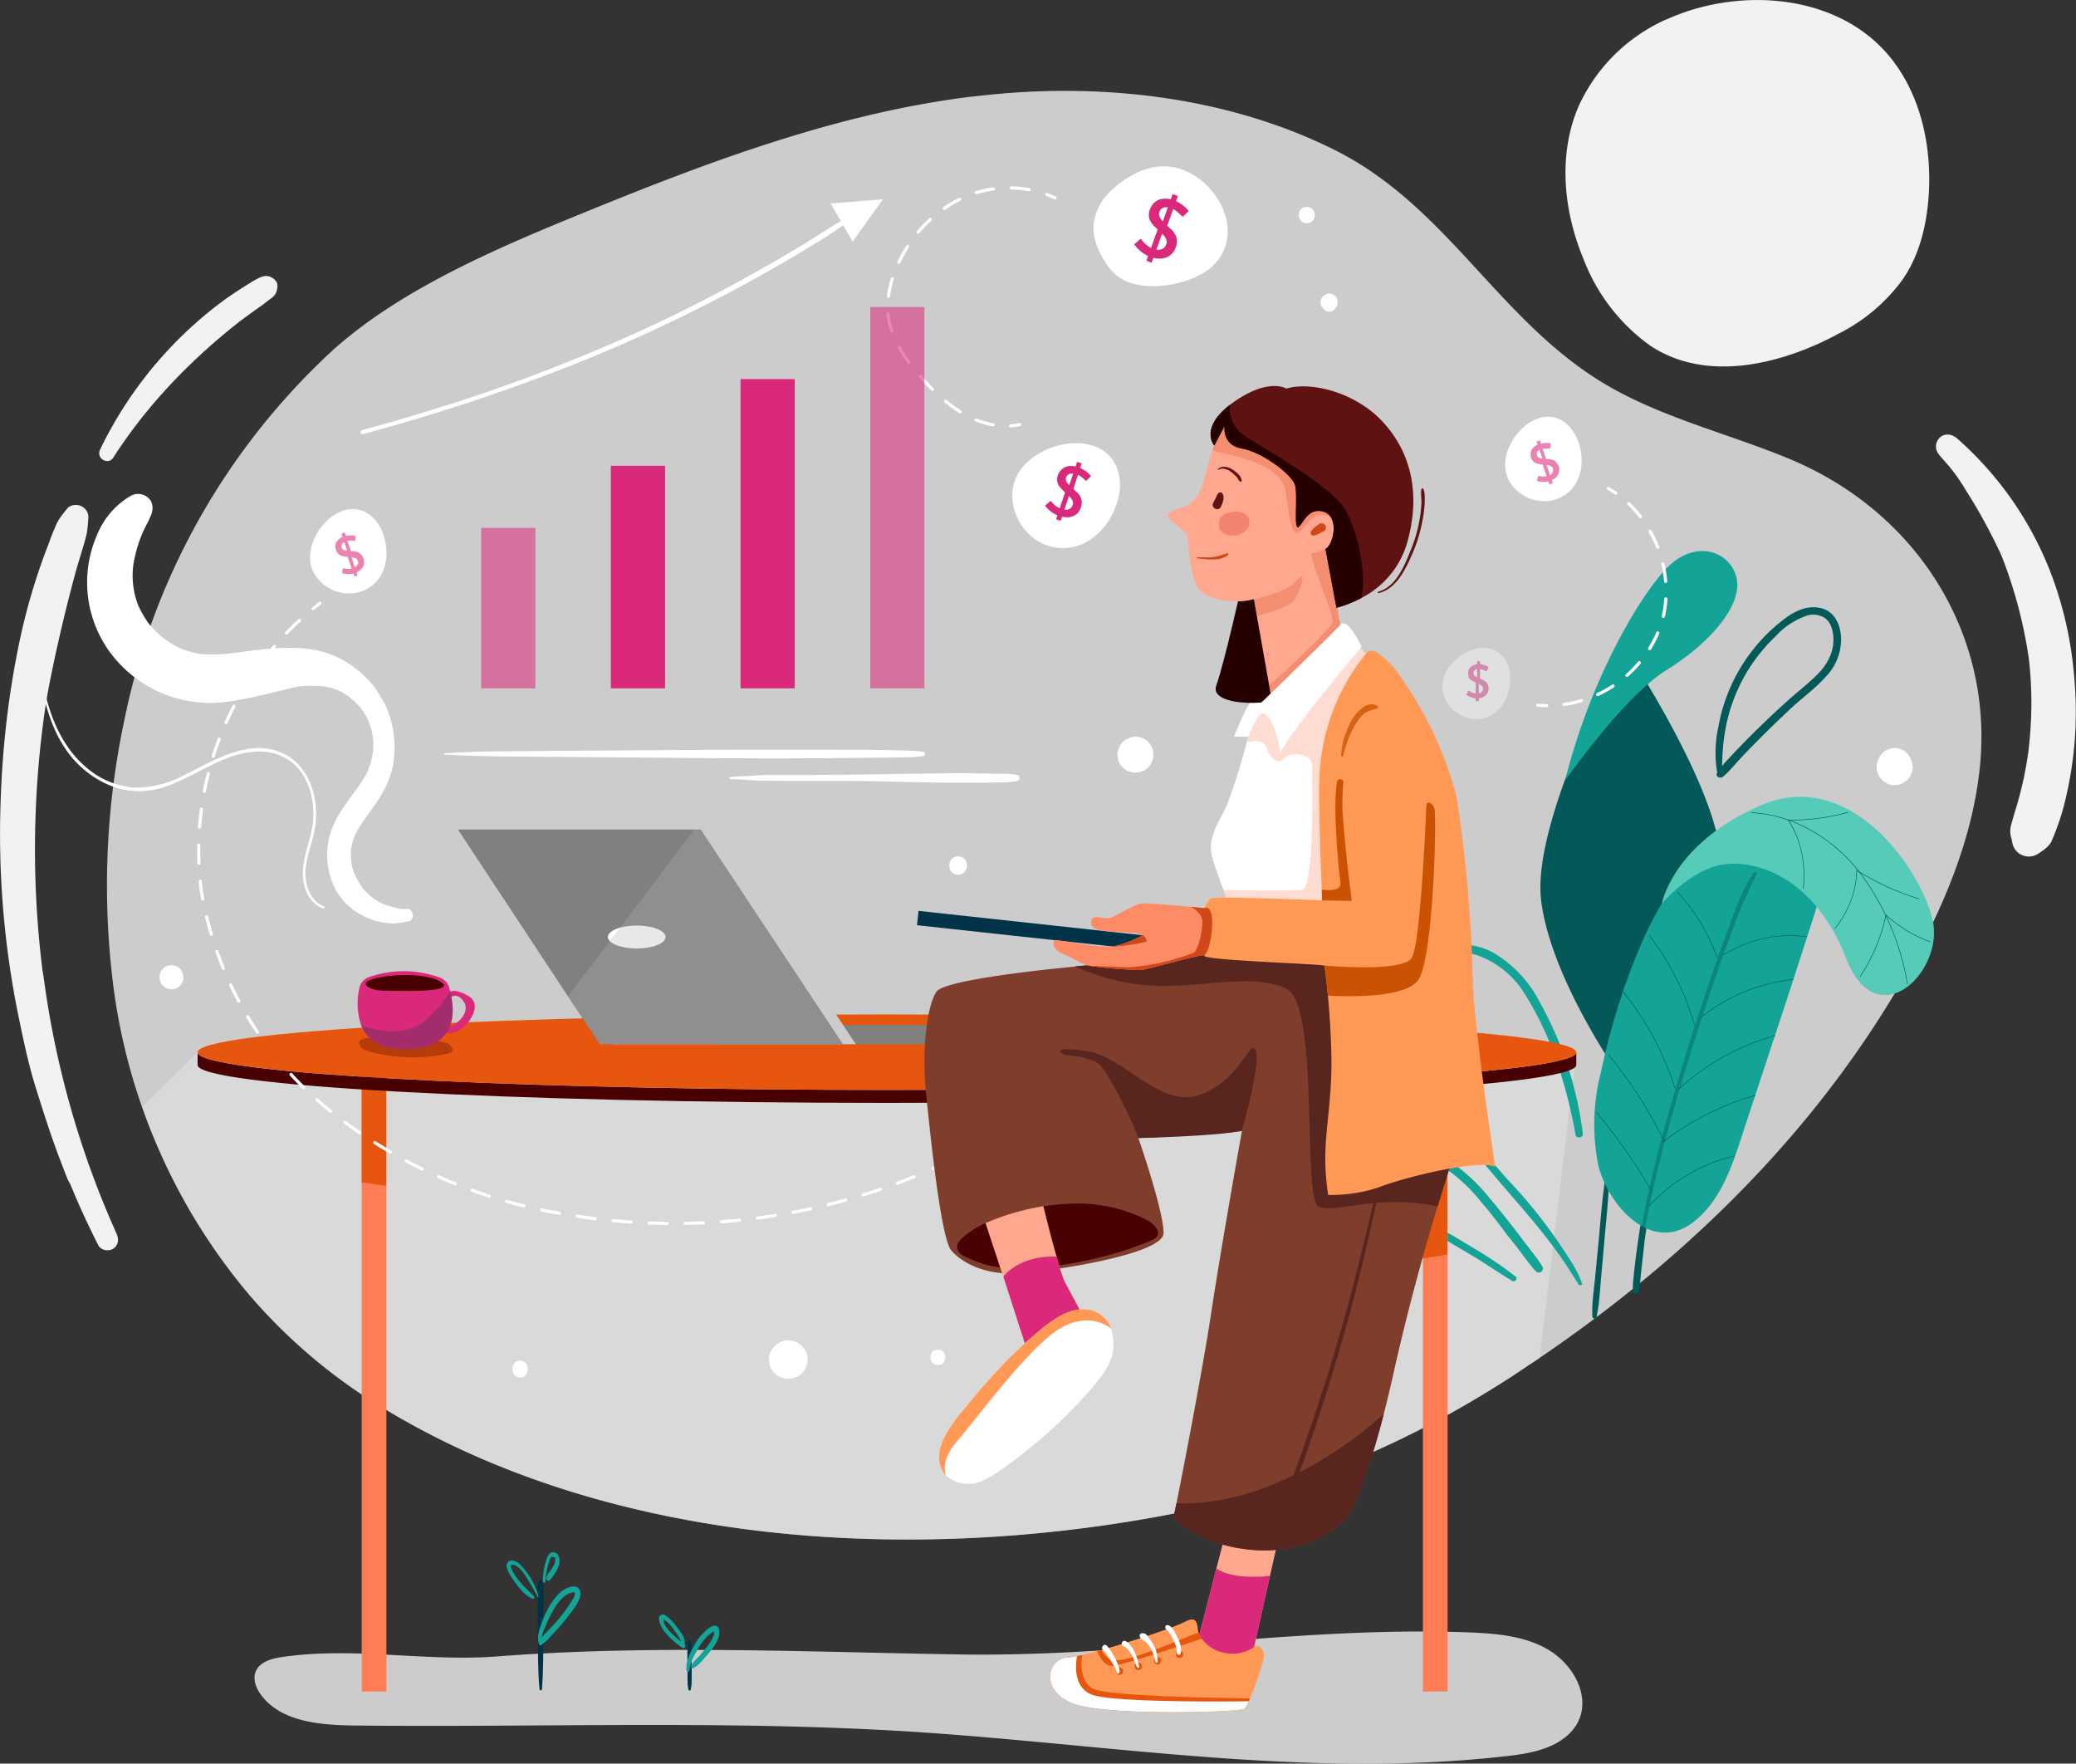 <svg xmlns="http://www.w3.org/2000/svg" id="Layer_1" data-name="Layer 1" viewBox="0 0 850 722">
  <rect x="0" y="0" width="850" height="722" fill="#333333" stroke="none"/>
  <defs>
    <style>.cls-1{fill:#f2f2f2}.cls-3{fill:#003347}.cls-4{fill:#035958}.cls-6{fill:#e6560f}.cls-7{fill:#fff}.cls-10{fill:#f95}.cls-11{fill:#ffa78f}.cls-12{fill:#ff7c54}.cls-15,.cls-16{fill:#d04719}.cls-17{fill:#da297a}.cls-18{fill:#ccc}.cls-20{fill:#ca5303}.cls-21{fill:#260000}.cls-22{fill:#13a497}.cls-23{fill:gray}.cls-24{fill:#490000}.cls-26{fill:#58261f}.cls-27{fill:#5e1212}.cls-28,.cls-32{stroke:#035958;stroke-width:.22px;fill:none;stroke-miterlimit:10}.cls-32{stroke:#fff;stroke-linecap:round;stroke-width:1.26px}.cls-16,.cls-35{opacity:.25}.cls-38{opacity:.58}.cls-39{opacity:.56}.cls-40{opacity:.5}</style>
  </defs>
  <path fill="#f2f2f2" d="M116 678.3c-4.6.6-9.9 2-11.4 6.3-1.1 3.1.3 6.6 2.3 9.3 8.2 11 24 12.3 37.9 12.5 81.2.9 162.5-2.7 243.7 3.6 76 5.8 151.5 17.6 227.8 9 7.2-.8 14.6-1.9 21-5.4 18.2-10.1 10.6-31.2-5.3-39.3-9.2-4.7-20-5.6-30.3-6-69.8-2.7-139.2 10.2-209.2 9-62.9-1-126-4-188.7.8-29.4 2.3-58.1-4-87.9.2Zm694.7-364.9c-2.9 29.7-14.9 58-29.7 84.3-35.8 63.5-88.8 116.2-150.6 158.2l-11.4 7.6c-37 24-78.2 42.8-122 52.7-109 24.6-240.1 20-338-38.5a225 225 0 0 1-57-47.7 244.5 244.5 0 0 1-56.3-132.4c-3.7-34-2-68.9 5.2-102.7a282 282 0 0 1 85-151.2c28.7-26 70.1-43.2 106.5-58 49.4-20.1 100.7-39.2 154.2-46l7.5-.8c48.2-5.1 99.3 1 142.4 22.5 45.5 22.8 66.2 68.1 108.3 94.4 23.2 14.5 51 21.1 76.5 31.5 53.3 21.5 84.7 71.9 79.4 126.1Z" opacity=".8" />
  <path fill="#e6e6e6" d="m645.4 430.8-15 125.1-11.4 7.6c-37 24-78.2 42.8-122 52.7-109 24.6-240.1 20-338-38.5a225 225 0 0 1-57-47.7c-19.2-22.7-34-49-43.7-76.9l22.6-22.3h564.5Z" class="cls-40" />
  <path d="M148.1 430.8h10.1v261.7h-10.1z" class="cls-12" />
  <path d="M674.5 486.3a362.4 362.4 0 0 0-5.5 35.1c-.2 2.3-.6 4.8-.4 7 0 1.4 2 1.8 2.4.4.5-2.2.6-4.5.8-6.7l.6-5.5 1-8.9c1-7 2.2-13.9 3.4-20.8.3-1.5-2-2.2-2.3-.6Zm-17-5.5c-1.5 9.5-2.2 19.3-3.1 28.9L653 524c-.5 5-1.3 10-1 15 0 .9 1.5 1.2 1.7.2 1-4.7 1.3-9.6 1.7-14.3l1.3-14.7c.8-9.7 2-19.5 2.2-29.2 0-.8-1.2-1-1.4-.2Zm7.9-37S635.1 402 631 368.6c-4-33.4 34.2-103.5 34.2-103.5s37.7 56.5 39.3 86.3c1.7 29.7-39.3 92.4-39.3 92.4Z" class="cls-4" />
  <path d="M640.9 319.2c-.3 1.1 23.2-33.5 41.3-44.8 18.1-11.2 31-26.4 28.9-37.4-2.2-11-16.6-17-28.9-4.2-12.2 13-31.5 47.1-41.3 86.4Zm13.6 158.3a85 85 0 0 1 1-38.6c3.3-15.7 7.9-31.1 13.8-46 4.6-11.5 10-22.9 17.9-32.5a57 57 0 0 1 30.5-20c8.3-2 18.2-1 23.7 5.6 3.5 4.1 4.6 9.8 4.3 15.1-.3 5.4-2 10.6-3.6 15.7l-10 30.9-16.5 50c-5 14.7-9 31.7-21.5 42-17.2 14.3-35.2-5.6-39.6-22.2Z" class="cls-22" />
  <path fill="#56cbb8" d="M680.4 370s12-14.6 26-16.2c13.9-1.7 37 6.3 49.5 38.6 12.6 32.4 40.3 5.3 35.4-15.8-5-21.2-34-62.7-70.4-46.9-36.3 15.8-40.5 40.4-40.5 40.4Z" />
  <path d="M673.6 502.5c3.5-18.9 8.5-37.5 13.9-55.9a1055.7 1055.7 0 0 1 23.9-71.4c2.3-5.9 5.2-11.5 7.8-17.3.3-.7-.7-1.3-1.2-.6-3 4.4-5.2 9.3-7.2 14.3A1028.7 1028.7 0 0 0 679 471c-2.6 10.3-5 20.6-6.8 31-.2 1 1.3 1.4 1.4.4Z" class="cls-4" opacity=".4" />
  <path d="M675.3 493.6a69.9 69.9 0 0 1 34.8-20.4m-29.1-5.8a112.7 112.7 0 0 1 37.8-19m-31.4-2.6a96 96 0 0 1 39.4-21.8m-30.2-7.6c10.8-8.6 24-14 37.6-15.4M706 390.8c9.9-6.3 22-8.9 33.6-7.3m-52.7-18.3c7.1 7.8 12.7 17 16.2 27m-27.8-9.2a110 110 0 0 1 18.5 36.6M664.6 406a122.1 122.1 0 0 1 21.2 39.5" class="cls-28" />
  <path d="M658.6 431.8c9 10.9 16.6 22.8 22.8 35.5m-27.9-12.1a219 219 0 0 1 23 33M717 332.7c17 .7 33 10.3 43.8 23.6a105 105 0 0 1 20.2 46.6" class="cls-28" />
  <path d="M761.6 399.8a72.5 72.5 0 0 0 10.6-25.2 54.7 54.7 0 0 0 18.2 11m-39.2-5.4c5.4-6.5 9-15.4 9-23.9 8 5 16.6 9 25.6 11.7m-47.5-4.1c1.2-9.3-.8-20.5-6.2-28.2 8.1.2 17-1 24.7-3.2" class="cls-28" />
  <path d="M647.7 525.3c-1.4-4-3.6-7.7-6-11.3a207 207 0 0 0-24.3-31 201.5 201.5 0 0 1-29.1-41.5 92.2 92.2 0 0 1-8-24c-1.5-7.8-1.6-17 4.8-22.7a21 21 0 0 1 20.7-3.4 38 38 0 0 1 18.8 16 127 127 0 0 1 12.8 27.3 193 193 0 0 1 7.7 29.9c.3 1.6 3.1 1.3 3-.4a148.4 148.4 0 0 0-17.7-54 50 50 0 0 0-17.5-19.3 27 27 0 0 0-23.1-2.8 21.2 21.2 0 0 0-9.3 6.7 21.9 21.9 0 0 0-4.3 11.4 61.2 61.2 0 0 0 4.5 25.9c6 16.7 16.4 31.4 27.6 45 11.7 14.2 24.5 27.4 34.4 43l3.7 5.8c.4.6 1.6.2 1.3-.6Zm-27.2-2.7c-8.2-6.6-17.6-11.9-26.6-17.3a48 48 0 0 1-20.7-19.5c-1.9-4.1-2.7-9-1.6-13.4.3-1 .5-1.8 1.7-1.8s2.5.3 3.7.6c2.2.5 4.4 1.2 6.5 2.2a68 68 0 0 1 22.8 18.5c3.9 4.5 7.5 9.2 11 14 2 2.3 3.8 4.7 5.6 7.1 2 2.6 3.8 5.2 6 7.5 1.3 1.4 3.6-.4 2.6-2-1.5-2.6-3.5-5-5.3-7.4l-5.5-7.2c-3.5-4.5-7-9-10.7-13.3a75 75 0 0 0-24.7-20.2c-2.3-1-4.6-1.8-7-2.3-2.1-.6-5.1-1.4-7.2-.4-2.2 1-2.7 3.6-3 5.7-.4 2.4-.3 4.8.2 7.2 1.8 10.3 9.6 17.9 17.9 23.4 5.2 3.5 10.7 6.5 16 9.7 5.8 3.4 11.3 7.3 17 10.7 1 .6 2.4-1 1.4-1.8Z" class="cls-22" />
  <path d="M589.3 462.5a41.3 41.3 0 0 0-20.4-17.7c-1.7-.7-3.8-1-5.4.1-1.3 1-1.7 2.8-1.4 4.4.5 2 2.2 3.5 3.9 4.5 2.3 1.4 4.8 2.6 7.2 3.8a134 134 0 0 0 8.5 4.2c2.8 1.3 5.8 3 8.8 3.6 1 .3 1.7-1 .7-1.7-2.5-1.6-5.6-2.5-8.4-3.8l-7.8-3.7-7.6-3.8c-1.6-1-5-3.6-2.9-5.8 1.7-1.7 5.5.7 7.1 1.5a48 48 0 0 1 16.7 14.9c.4.6 1.3 0 1-.5Z" class="cls-4" />
  <path d="M148.1 430.8h10v54.7l-10-1.5v-53.2Z" class="cls-6" />
  <path d="M645.4 430.8v5.2c0 8.5-126.3 15.5-282.2 15.5s-282.3-7-282.3-15.5v-5.2c0 .9 1.4 1.7 4 2.6 22.6 7.3 138.6 12.8 278.3 12.8s255.6-5.5 278.2-12.8c2.7-.9 4-1.7 4-2.6Z" class="cls-24" />
  <path d="m629.6 288.7 3.7.2" class="cls-32" />
  <path fill="none" stroke="#fff" stroke-dasharray="0 0 7.2 7.2" stroke-linecap="round" stroke-miterlimit="10" stroke-width="1.3" d="M640.4 288.4A49.5 49.5 0 0 0 680 256c6-18.3-.8-39.8-15.6-52" />
  <path d="m661.6 201.9-3.1-2m-241-26.1a22 22 0 0 1-3.7.5" class="cls-32" />
  <path fill="none" stroke="#fff" stroke-dasharray="0 0 7.3 7.3" stroke-linecap="round" stroke-miterlimit="10" stroke-width="1.3" d="M406.6 173.9c-4.5-.8-8.8-2.5-12.7-4.8a73.1 73.1 0 0 1-18.1-16.4 50 50 0 0 1-11.5-19.9c-2.4-10 .8-20.8 6-29.7a54.4 54.4 0 0 1 25.1-22.7c9.3-3.9 20-4.5 29.7-1.9" />
  <path d="M428.6 79.6 432 81M131 246.9l-2.8 2.3" class="cls-32" />
  <path fill="none" stroke="#fff" stroke-dasharray="0 0 7.4 7.4" stroke-linecap="round" stroke-miterlimit="10" stroke-width="1.3" d="M122.6 254a128.4 128.4 0 0 0-40.3 109.8 145.6 145.6 0 0 0 51.9 90.2 206 206 0 0 0 96.1 42.9 262 262 0 0 0 148.4-17" />
  <path d="m382.1 478.4 3.4-1.5" class="cls-32" />
  <path d="M645.4 430.8c0 .9-1.3 1.7-4 2.6-22.6 7.3-138.6 12.8-278.2 12.8s-255.7-5.5-278.3-12.8c-2.6-.9-4-1.7-4-2.6 0-8.6 126.4-15.5 282.3-15.5s282.2 7 282.2 15.5Z" class="cls-6" />
  <path d="M293 419.6h126v7.9H293z" class="cls-23" />
  <path d="M350.4 427.5H251l-58.2-87.9h99.5l58.1 87.9z" class="cls-18" />
  <path d="M345.1 427.5h-99.5l-13.1-19.7-45-68.2h99.4l58.2 87.9z" class="cls-23" />
  <ellipse cx="260.7" cy="383.6" class="cls-7" rx="11.8" ry="4.7" />
  <path fill="#b3b3b3" d="M345 427.5h-99.4l-13-19.7 51.7-68.2h2.7l58 88Z" opacity=".3" />
  <path d="M681.7 8.2a71.1 71.1 0 0 0-35.4 35.4c-8.4 19.6-6.2 42.6 2 62.3a77.6 77.6 0 0 0 27.5 35.7c23.2 15.3 54.1 7.4 77-5a73 73 0 0 0 26.1-22c7-10 10-22.5 10.8-34.8 1.2-19-2.8-38.9-14.1-54.2-20.7-28-61.9-31.3-92-18.2l-1.9.8Z" class="cls-1" />
  <path d="M151.7 425c-1.6 0-3.7 0-4.5 1.2a2 2 0 0 0-.1 1.3c.5 1.8 2.6 2.6 4.2 3a68 68 0 0 0 33.2.6c1.6-1 .4-3-.9-3.8-.8-.4-1.6-.6-2.5-.8-9.2-1.8-19-1.3-28.3-1.4h-1Z" class="cls-24" opacity=".3" />
  <path d="M166.7 429.5c-11.4.3-16.6-4.2-18.8-9.7a28 28 0 0 1-.8-15.1 6 6 0 0 1 4-4.7 43.3 43.3 0 0 1 29 .2c1.8.7 3.2 2.1 3.8 4l.4 1.6c2 7.8 3.4 23.2-17.6 23.7Z" class="cls-17" />
  <path d="M156.3 405.5a12 12 0 0 1-4.7-1c-2-1-3.4-2.4 1.4-3.8 8.2-2.3 24-2.3 28.4 2 3.6 3.7-18.5 3-25 2.8Z" class="cls-24" />
  <path d="M183.8 408.6c.4 0 3.3-3 6.2 1.7 3 4.8-4.5 11.3-10.2 11s2.6 3.1 7.3 1c4.6-2.1 11-11 4.6-14.6-6.4-3.7-8.5-1.5-8.7 0-.3 1.5.8 1 .8 1Z" class="cls-17" />
  <g class="cls-35">
    <path d="M166.7 429.5c-11.4.3-16.6-4.2-18.8-9.7 6.7 2.3 18.3 4.7 26.1-2 5.7-5 8.7-9 10.3-12 2 7.8 3.4 23.2-17.6 23.7Z" class="cls-3" />
  </g>
  <g class="cls-39">
    <path d="M197 216.1h22.2v65.7H197z" class="cls-17" />
  </g>
  <path d="M250.1 190.7h22.2v91.1h-22.2zm53.1-35.5h22.2v126.6h-22.2z" class="cls-17" />
  <g class="cls-39">
    <path d="M356.3 125.7h22.2v156.1h-22.2z" class="cls-17" />
  </g>
  <path d="m349.1 98.9-9-15.6 21.4-1.7-12.4 17.3z" class="cls-7" />
  <path d="M148.6 177.7a795.1 795.1 0 0 0 81.5-26.6 647.6 647.6 0 0 0 97.4-47.6c6.7-4.1 13.8-8.2 20-13 .8-.6-.2-1.7-1-1.3-6.2 3.5-12.1 7.6-18.3 11.3a680.3 680.3 0 0 1-55.6 30.1 696.3 696.3 0 0 1-78.6 31.7 830 830 0 0 1-45.8 13.8c-1 .3-.6 1.9.4 1.6ZM182 308.9c12.8.8 25.6.8 38.5.9l38.1.3c25.6.2 51.1.5 76.7.3a2252114.7 2252114.7 0 0 1 32.1-.3c3.6-.1 7.2 0 10.8-.6.8-.1.8-1.6 0-1.7-3-.5-6.2-.5-9.3-.6l-9.6-.2-19.2-.1h-38.2l-76.6.5c-14.4.2-28.9 0-43.3 1-.3 0-.3.4 0 .5ZM299 319c3.9 0 7.7.4 11.5.6l11.7.1H345c15.3 0 30.6.7 46 .7h12.6c4.2-.2 8.7.2 13-.7 1.1-.3 1.1-2.2 0-2.4-3.7-.8-7.6-.5-11.2-.6l-11.7-.2-22.9.3c-15.3.3-30.6.4-45.9.5h-12.6l-13.2.8c-.6 0-.6.8 0 .8Zm-132.5 53.1c-1.1.1-2.2.1-3.3-.2l-4-1a21.2 21.2 0 0 1-7.2-3.8l-.1-.1a32.4 32.4 0 0 1-3.3-3.2l-.2-.3v-.1a38.4 38.4 0 0 1-3.2-5.5l-.3-.8c-.4-1.2-.8-2.4-1-3.7l-.1-.6v-.5a26 26 0 0 1-.1-4v-1l.1-.1c.3-1.5.6-2.9 1.1-4.2l.3-.8a45.8 45.8 0 0 1 3-5.3l5-7c3.3-4.6 6.2-9.8 7.5-15.5a41.6 41.6 0 0 0-3.5-27l-2-3.1-.9-1.6-.9-1.3-.8-1A43 43 0 0 0 140 270c-12.8-7-28-4.8-41.8-3-5.4.8-10.9 1.2-16.3.7a41 41 0 0 1-7.6-2.1c-2.6-1.2-5-2.6-7.3-4.3a44 44 0 0 1-6-5.9 44.8 44.8 0 0 1-4.3-7.3 33.3 33.3 0 0 1-2-17.5 56 56 0 0 1 3.9-13l.5-1a55.6 55.6 0 0 1 1.7-3.3l.3-.8.7-1.5c1-2.3 1-5.3-1-7.1a6.2 6.2 0 0 0-7.1-1 32.5 32.5 0 0 0-14 16.2 48.4 48.4 0 0 0 6.7 49.7 51 51 0 0 0 44.8 18.7c10.4-1.2 20.3-4 30.5-6.4a45 45 0 0 1 10.6-.1h.4l2 .4a30.7 30.7 0 0 1 3.7 1.2l.4.1.1.1 1 .5a35 35 0 0 1 2.7 1.8c.2 0 .3.2.5.3l1.5 1.3 2.2 2.1.8.8 1 1.5a24.6 24.6 0 0 1 4.2 12.5 25 25 0 0 1-1.6 10.3l-.3.9-.2.5-.2.5-.5 1a49.5 49.5 0 0 1-4 6.2c-2.7 3.9-5.7 7.6-8 11.8a30.7 30.7 0 0 0-.1 30.3 27.6 27.6 0 0 0 21 12.8c2.7.4 5.5-.2 8.2-.7 3-.4 2.3-5.4-.7-5.2Z" class="cls-7" />
  <path d="m39.4 220 .3-.8.5-1.2-.8 2Zm-23.5 52.5c1.6 13.8 5.1 28.2 14.6 38.8 4.3 4.7 9.7 8.5 15.7 10.7 6.3 2.3 13 2.5 19.4.7 14.2-4 26.3-15.5 41.6-15 6.7.2 12.7 3.4 16.5 9 3.3 5 4.7 11 4.6 17 0 8-4.1 15.5-4.3 23.6-.1 5.9 2.4 12.5 8.3 14.6.6.2.8-.7.2-.9-6-2.4-8-9.8-7.3-15.8.8-7 4-13.4 4.2-20.5.5-10.7-4.1-22.6-14.7-26.8-13.7-5.4-27.6 3.8-39.5 9.5a41 41 0 0 1-20.6 5 33.8 33.8 0 0 1-18.4-7.5c-12.8-10.3-17.7-26.7-19.7-42.4 0-.4-.7-.4-.6 0Z" class="cls-7" />
  <path d="M705 315.4c.2-5.1.3-10.2 1.2-15.3a69.4 69.4 0 0 1 20.7-39.5 31 31 0 0 1 13.3-8.7 9 9 0 0 1 6.8 1c2.4 1.6 3.3 4.5 3.6 7.2.6 5.8-1.8 11-5.7 15.2-4 4.2-8.7 7.7-13 11.6a375.6 375.6 0 0 0-22 21.4c-2.3 2.5-4.9 5-6.8 8-1 1.4 1 2.7 2.3 1.7 2.6-2.1 4.7-4.8 7-7.3a484.3 484.3 0 0 1 21.2-21c4.6-4.2 9.8-8 14-12.7a22 22 0 0 0 6.2-16.1c-.3-5.7-3-11.1-9-12.1-5.9-1-11 2-15.4 5.5a71 71 0 0 0-25.8 43.1 49 49 0 0 0-.6 18.3c.2 1.2 2 .8 2-.3Z" class="cls-4" />
  <g class="cls-40">
    <path d="M473.3 77c-7 .7-14 4.8-19 9.5a22 22 0 0 0-7.6 15 24 24 0 0 0 3.2 11.8c2 3.8 4.6 7.5 8.3 9.7 10 5.9 29.6 2.4 37.7-5.7 15.4-15.6-3-42.4-22.6-40.3Z" class="cls-18" />
  </g>
  <path d="M474.3 68.2c-7 .7-14 4.8-19 9.5a22 22 0 0 0-7.6 15c-.1 4.1 1.3 8.2 3.2 11.8 2 3.8 4.6 7.5 8.4 9.7 9.8 5.9 29.6 2.4 37.6-5.7 15.5-15.6-3-42.4-22.6-40.3Z" class="cls-7" />
  <path d="m484.2 88.7-2.2-2a9.2 9.2 0 0 0-2.6-1.5 4.6 4.6 0 0 0-3-.2c-.8.3-1.4.9-1.7 1.8-.2.6-.2 1.3.1 2 .3.6.7 1.2 1.3 1.8a38.4 38.4 0 0 0 3.7 3.5 9 9 0 0 1 1.4 2c.4.6.6 1.4.7 2.3a7.7 7.7 0 0 1-2.6 6 7 7 0 0 1-3.5 1.4c-1.4.2-3 0-4.5-.5a13.7 13.7 0 0 1-5.1-3.2 13 13 0 0 1-1.8-2.1l2.7-2.3a11.6 11.6 0 0 0 5 4.2l2 .4a4 4 0 0 0 2-.5c.7-.4 1.1-1 1.4-1.8.3-.6.3-1.3 0-1.9a5 5 0 0 0-1-1.7l-1.7-1.7L473 93c-.7-.6-1.2-1.3-1.7-2s-.8-1.5-.9-2.4a6 6 0 0 1 .4-2.8 6.7 6.7 0 0 1 2-3c1-.8 2-1.3 3.3-1.4a9 9 0 0 1 4 .4 14 14 0 0 1 6.6 4.6l-2.5 2.4Zm-14.8 18 5-13.9 1.3-1 4.4-12.3 2.2.7-4.7 13.1-1.4 1.3-4.7 13-2.1-.9Z" class="cls-17" />
  <g class="cls-40">
    <path d="M418 199.9a18 18 0 0 0-4 8.2c-1.8 9.5 3.9 20 12.9 23.6 12 4.8 23.2-2.5 28.2-13.2 2-4.6 3.3-9.7 2.4-14.6-3.3-18.7-29-16.4-39.5-4Z" class="cls-18" />
  </g>
  <path d="M418.8 191c-2 2.5-3.4 5.2-4 8.3-1.8 9.5 3.9 20 12.9 23.6 12 4.8 23.2-2.5 28.2-13.3 2-4.5 3.3-9.6 2.4-14.5-3.3-18.7-29-16.4-39.5-4Z" class="cls-7" />
  <path d="M444.7 197c-.6-.7-1.3-1.3-2-1.8s-1.4-.9-2.2-1.1a4 4 0 0 0-2.5-.1c-.7.2-1.2.7-1.5 1.5-.2.5-.1 1 .1 1.6.3.6.7 1 1.2 1.6l1.7 1.5 1.5 1.4c.5.5 1 1 1.3 1.6s.5 1.3.6 2a6.6 6.6 0 0 1-2 5.2c-.9.7-1.9 1.1-3 1.3s-2.5 0-4-.4a12.1 12.1 0 0 1-6-4.3l2.3-2a10.2 10.2 0 0 0 4.4 3.4c.5.2 1.1.3 1.8.3.6 0 1.2-.2 1.7-.5s.9-.8 1.1-1.5c.2-.6.2-1.1 0-1.6a5 5 0 0 0-1-1.5l-1.4-1.3a47 47 0 0 1-3-3.1 5 5 0 0 1-.9-2 5 5 0 0 1 .2-2.5 5.6 5.6 0 0 1 4.5-3.9c1-.1 2.2 0 3.4.3a12 12 0 0 1 5.7 3.8l-2 2Zm-12.3 15.6 4-12 1-.8 3.6-10.7 1.9.6-3.7 11.3-1.2 1-3.7 11.2-1.9-.6Z" class="cls-17" />
  <g opacity=".4">
    <g class="cls-40">
      <path d="M592.8 282c-.8 2-1.1 4-.9 6 .8 6.2 6.5 11.5 12.8 12 8.4.5 13.9-6.3 14.8-14 .3-3.2 0-6.6-1.5-9.5-5.8-10.9-21.3-4.2-25.2 5.5Z" class="cls-18" />
    </g>
    <path d="M591.5 276.4c-.8 2-1.1 4-.9 6 .8 6.2 6.5 11.5 12.8 12 8.4.5 13.9-6.3 14.8-14 .3-3.2 0-6.6-1.5-9.5-5.8-10.9-21.3-4.3-25.2 5.5Z" class="cls-7" />
    <path d="m608.6 274.8-1.5-.6a5 5 0 0 0-1.6-.3c-.7 0-1.2.1-1.6.4-.4.3-.6.8-.6 1.3 0 .4.1.7.4 1l1 .7 1.4.6 1.2.5 1.1.8c.4.3.6.7.8 1.1a4.3 4.3 0 0 1-.2 3.6 4 4 0 0 1-1.6 1.4c-.7.4-1.5.6-2.5.6-.6 0-1.1 0-1.7-.2a9 9 0 0 1-2.9-1.3l1-1.7 1 .6 1.3.5 1.1.2 1.2-.2 1-.7c.2-.3.3-.7.3-1.1 0-.4 0-.8-.3-1l-.9-.8-1.2-.5a31.2 31.2 0 0 1-2.5-1.3l-1-1-.2-1.6c0-.8.1-1.5.5-2 .3-.6.8-1 1.4-1.3a5 5 0 0 1 2.2-.6 7.8 7.8 0 0 1 4.3 1.2l-.8 1.7Zm-4.4 12.2v-8.2l.6-.7v-7.4h1.2v7.8l-.5.9v7.6h-1.3Z" class="cls-17" />
  </g>
  <path d="M621 197c-.2 2.4.2 4.7 1.3 6.8a16.5 16.5 0 0 0 18.4 8.5c9.4-2.5 13-12 11-20.8-.7-3.7-2.3-7.3-5-9.9-10.6-9.8-25.1 3.3-25.8 15.5Z" class="cls-18" />
  <path d="M616.3 189.5c-.1 2.4.3 4.7 1.3 6.8a16.5 16.5 0 0 0 18.5 8.4c9.4-2.5 12.9-12 11-20.7a20 20 0 0 0-5.1-10c-10.5-9.7-25 3.3-25.7 15.5Z" class="cls-7" />
  <g class="cls-38">
    <path d="M634.7 183.7a12 12 0 0 0-2-.1c-.6 0-1.2 0-1.7.2-.7.3-1.2.6-1.5 1.1-.3.5-.4 1-.2 1.5.1.4.4.7.8 1l1.4.4 1.6.1 1.5.1 1.5.4c.4.2.9.5 1.2 1 .4.4.7 1 1 1.6.2.8.2 1.5 0 2.3-.1.7-.5 1.4-1.1 2a6 6 0 0 1-2.4 1.5 8.9 8.9 0 0 1-5.5.1l.5-2.1a7.2 7.2 0 0 0 4 0c.5 0 .9-.3 1.2-.6.4-.3.7-.6.8-1s.2-.9 0-1.4c-.1-.4-.4-.7-.7-.9l-1.2-.5-1.5-.1a31.6 31.6 0 0 1-3.1-.5c-.6-.2-1-.4-1.4-.8-.4-.4-.7-.9-1-1.5-.2-.8-.3-1.6-.1-2.3a4 4 0 0 1 1-2c.6-.5 1.3-1 2.2-1.3a8.7 8.7 0 0 1 5-.3l-.3 2.1Zm-.3 14.6-3-8.8.4-1-2.7-7.7 1.4-.5 2.7 8.2-.2 1.2 2.8 8.1-1.4.5Z" class="cls-17" />
  </g>
  <path d="M131.6 234.8c-.1 2.4.3 4.7 1.3 6.8a16.5 16.5 0 0 0 18.5 8.4c9.4-2.5 12.9-12 11-20.7a20 20 0 0 0-5.1-10c-10.5-9.7-25 3.3-25.7 15.5Z" class="cls-18" />
  <path d="M127 227.3c-.2 2.3.2 4.7 1.3 6.8a16.5 16.5 0 0 0 18.4 8.4c9.5-2.5 13-12 11-20.8-.7-3.6-2.3-7.3-5-9.8-10.6-9.9-25.1 3.2-25.7 15.4Z" class="cls-7" />
  <g class="cls-38">
    <path d="M145.3 221.5a12 12 0 0 0-1.9-.2c-.6 0-1.2.1-1.7.3-.8.3-1.3.6-1.6 1-.3.5-.3 1-.2 1.6.2.4.4.7.8 1l1.4.3 1.7.2h1.5l1.4.5c.5.2.9.5 1.3 1 .3.3.6.9.9 1.6.2.7.3 1.5.1 2.2-.2.8-.5 1.5-1.2 2.1a6 6 0 0 1-2.4 1.5 8.9 8.9 0 0 1-5.4 0l.4-2a7.2 7.2 0 0 0 4.1 0l1.2-.6.8-1a2 2 0 0 0 0-1.4c-.2-.4-.4-.7-.8-1l-1.2-.4-1.4-.2a31.6 31.6 0 0 1-3.2-.4l-1.4-.8c-.4-.4-.7-1-.9-1.6-.3-.8-.3-1.5-.2-2.3a4 4 0 0 1 1.1-1.9c.6-.6 1.3-1 2.1-1.3a8.7 8.7 0 0 1 5-.3l-.2 2Zm-.2 14.5-3-8.7.3-1-2.6-7.8 1.3-.5 2.8 8.3-.2 1.1 2.7 8.2-1.3.4Z" class="cls-17" />
  </g>
  <path d="m525.5 620.7-5.5 24.4-9.4 41.9-23.1-4 10.5-40.7 4.7-18.2 22.8-3.4z" class="cls-11" />
  <path d="M582.6 430.8h10.1v261.7h-10.1z" class="cls-12" />
  <path d="M592.6 430.8v82.7a216 216 0 0 1-10 1.7v-84.4h10Z" class="cls-6" />
  <path fill="#7f3e2c" d="m596.6 468.2-8 25.7a963.8 963.8 0 0 0-17.3 65 601 601 0 0 1-4.7 19.9c-6 23.2-10.2 32.2-12.5 38.1-2.9 7.5-18.6 19.6-41.4 17.6-22.8-2-32.2-13.4-32.2-13.4l1.2-5.7c3-14.9 10.8-55.4 14.2-77.8 4.2-27.8 12.6-74.6 12.6-74.6-6.6 1.3-42.4 2.9-42.4 2.9s10.5 30.2 10.3 39c-.2 8.8-47.7 15.9-60.6 16.4-12.8.6-22.2-4.5-26.3-9.4-4.2-4.8-8.5-46.2-10.3-64-1.9-17.6.3-36.4 4.3-42 3.3-4.6 42.7-8.9 56.7-10.2l5-.5 44.5-11.4c9.8-2.3 76.3-.9 83.5 1.5 7.3 2.3 23.3 83 23.3 83Z" />
  <path d="M437.2 432s8.6.6 12.6 3.5 14.6 25.2 16.3 30.4c0 0 32.1-.7 42.4-3 0 0 8-28 5.6-33-2.3-5-5.4 11.2-22 18s-31.4-15.3-47.2-17.6c-15.7-2.4-10.7 1.5-7.7 1.8Z" class="cls-26" />
  <path d="m596.6 468.2-8 25.7c-24.8-5.3-43 3.3-48.8 0-6.7-3.8.7-83.3-13.4-89.3-14-6-31.2-.7-52-1a86.6 86.6 0 0 1-34.2-8l5-.4s34.8-9 44.6-11.3c9.7-2.4 76.2-1 83.5 1.4 7.2 2.3 23.3 83 23.3 83Zm-30 110.6c-6 23.2-10.2 32.2-12.5 38.1-2.9 7.4-18.6 19.6-41.4 17.6-22.8-2-32.2-13.4-32.2-13.4l1.2-5.7c44.9 1.8 84.9-36.6 84.9-36.6Z" class="cls-26" />
  <path d="M419.8 333.6h5.9v94.7h-5.9z" class="cls-3" transform="rotate(-83.8 422.8 380.9)" />
  <path d="m564.4 365-.5 5.3a16.4 16.4 0 0 1-7.7 13c-4.7 3-10.9 4-17.3 4.2-14.9.4-30.8-4.4-30.8-4.4l-2.6-6.6a883 883 0 0 1-4.6-12.2c-2-5.5-4-11-4.7-13.8-2-7.8 3.5-14.8 6.2-21a247.6 247.6 0 0 0 8.6-27.7s1.8-5.6 3.2-9.1c.6-1.4 1-2.5 1.3-2.8.8-1 30.9-21 38.4-24.7l1.7-.6c2.2.3 12.2 13.1 13 18.2 1 4.8-1.5 52.7-4.2 82.3Z" class="cls-7" />
  <path d="M520.7 277.8s-8.7 8.7-10.5 12.5c-1.9 3.8-5 11.3-5 11.3h9.5s11.6-17.2 11.1-20c-.5-2.7-5-3.8-5-3.8Z" class="cls-7" />
  <path fill="#fd8b66" d="M564.4 365a74 74 0 0 0-4.3 10.6 20 20 0 0 1-4 7.7c-4.2 5-10.5 5.5-17.2 4.2-10.2-2-21.5-8.1-28.9-9.7-1.6-.3-3.1-.8-4.5-1.3a883 883 0 0 1-4.6-12.2c10.8.3 29 .5 32.4-.1 4.9-1 4-45.7 3.9-50.9-.2-5.2-8.9-5.5-11.4-2.8-2.4 2.6-5.6.4-7.4-4.8-1-2.7-4.6-2.6-7.8-1.8l.4-2.1s1.8-5.6 3.2-9.1c1.6-1.7 3-2.9 4.2-3 4.2-.2 4.2 5.8 8.5 8.2 3.3 1.8 19.7-21.8 27-32.7l1.7-.6c2.2.3 12.2 13.1 13.1 18.2a976 976 0 0 1-4.3 82.3Z" opacity=".3" />
  <path d="M508.8 237.8s-7.4 33.4-10.8 42.8c-3.5 9.4 27.3 8.6 30.4 3 3.2-5.6-2.3-47.8-6.7-48.6-4.4-.8-13 2.8-13 2.8Z" class="cls-21" />
  <path d="M551.6 197.9a5.5 5.5 0 0 0-1 4.3l.3 1.4c.9 6.6-.7 15-3.1 28l-.1.6a68.6 68.6 0 0 0 3 30.3s-29.1 32.3-29.3 29.4c0-1-.8-5.6-1.8-11.6l-6.2-35c-6.5 1.9-18 .8-22.2-3.7-4.2-4.6-4.8-20.7-5-22.4-.1-1.7-6.4-4.7-7.8-7.5-1.4-2.8 6.3-3 10-6.4 3.8-3.4 5.2-11.4 6.8-17.3l1.2-3.7c2-5 5-10 5-10 2.8-5 9.7-4.7 22.8-7 13.1-2.1 9.2 3.3 23.4 15.4 1.2.9 2.1 1.8 2.9 2.6 6.9 7 3.2 9.4 1 12.6Z" class="cls-11" />
  <path d="M513.4 245.3s13-2.5 17.5-7.5c4.6-5 1.7 3.4-.8 7.5-2.5 4-15.5 6.8-15.5 6.8l-1.2-6.8Z" class="cls-16" />
  <path d="M550.6 262.5s-29 32.3-29.2 29.4c0-1-.8-5.6-1.8-11.6 6.7-5.1 24.8-22.8 25.9-25.3 1.2-2.8-10.5-28.6-8.3-28.6s5.4-1.7 5.4-1.7 2.2 2.7 5.2 6.9l-.1.6a68.6 68.6 0 0 0 3 30.3Zm1-64.6c-.1 2-.4 4-.7 5.7-1.2 5.7-3.5 9.3-6 8.1-7-3.4-9.7 3-12.6 5.8-3 2.8-4.1-2.9-5.7-15.4-1.5-12.5-21.6-15.4-28.9-17.3l-1.3-.5c2-5 5-10 5-10 2.8-5 9.7-4.8 22.8-7 13.1-2.1 9.2 3.3 23.4 15.4l2.9 2.6c1 4.2 1.3 8.6 1 12.6Z" class="cls-16" />
  <path d="M576.2 222a36.8 36.8 0 0 1-18.8 22.8c-5.6 3-10.2 4-10.2 4l-4.5-24.1c3.2-1.4 5.9-13.1-.7-15.2-6.5-2-8.6 5.2-10.4 6.3-2 1-.2-12.7-1.3-17-1-4.4-13.6-13.8-21.9-15.2-8.2-1.4-7-9.2-7-9.2l-4.2 8s-6.2-6.9 6.3-16.6l1.5-1.1c14.5-10.3 21.7-5.6 21.7-5.6 8.4-2.7 25.6.3 37.7 11.8 12 11.6 18 29.1 11.8 51.1Z" class="cls-27" />
  <path d="M511 301.8s1-10 4.2-13 30.6-29.6 33.6-33c3-3.5 8.7 9 8.7 9s-27.7 32.7-33.3 43.3c0 0-1.6-12-6-15.6 0 0-1.4-1.1-2.7.5a42.5 42.5 0 0 0-4.5 8.8Z" class="cls-7" />
  <path fill="#fd8b66" d="M493.1 391c-5.2.5-23 6-26.1 6.1-2.8.2-16.4-.9-20.8-1.7l-1-.2c-2.8-.8-6.6-3.4-10.6-5-4-1.7-3.5-5.3-2.6-5.4 1-.1 17 3 22.4 2.7h.6c5.3-.6 12.5-4.4 12.8-4.6-2.4-1.4-7.1-1-13.8-1.6-6.7-.6-7.8-2-7.1-4.7.7-2.5 5.7 0 8-.9 2.2-1 9.4-5.1 11.9-5.8 1.7-.4 13.4.7 20.6 1.3l5.7.6c4.2-4 7.3 2.5 7.7 7.1.4 4.7-2.5 11.8-7.7 12.2Z" />
  <path d="M493.1 391c-5.2.5-23 6-26.1 6.1-2.8.2-16.4-.9-20.8-1.7l16.1.6a91 91 0 0 0 26.6-6c1.7-1.6 3.4-8.2 3.4-12.5s-4.9-6.3-4.9-6.3l5.7.6c4.2-4 7.3 2.5 7.7 7.1.4 4.7-2.5 11.8-7.7 12.2Z" class="cls-15" />
  <path d="M612.2 477.7c-6.5-3.2-36 4-46.7 8-10.7 4-21.7 3.5-21.7 3.5-2.8-19 .2-27.4 1.2-47 .5-11-.4-24.9-1.3-34.6-.7-7.3-1.4-12.3-1.4-12.3-5.3-.9-51.4-2.2-49.2-4.2 2.3-2 3.7-11 3.1-15.8-.6-4.8-3-3.6-3-3.5a11 11 0 0 1 2.5-4c1.5-1 45.6.8 45.6.8l-.1-4.4c-.5-11.2-1.6-40.5-.8-49a85.4 85.4 0 0 1 18.8-47.5c1.4-2 3.7-2.7 11.2 5.2a153 153 0 0 1 26 53.2 580 580 0 0 1 6.6 74.5c.4 19.7 9.2 77 9.2 77Z" class="cls-10" />
  <path d="m553.5 368.8-12.2-.2-.1-4.4c3.9.5 8 .3 7.6-3-.6-4.7-3.3-31-1.3-41.2.3-1.6 2.7-1.2 2.5.4a88 88 0 0 0-.2 13.6 655 655 0 0 0 3.7 34.8Zm27.5 31.9c-4.2 7.4-25.4 7.5-37.3 6.9-.7-7.3-1.4-12.3-1.4-12.3s31.9 2.9 35.7-3.1c3.8-6 6-62.2 6-62.2 0-2.2 2.2-1.8 3.3 1 1 2.7-.3 59.2-6.3 69.7Z" class="cls-20" />
  <path d="M469.6 385.3c-.4.7-13 2.6-14.6 2.2 5.3-.6 12.5-4.4 12.8-4.6s2 1.7 1.7 2.4Z" class="cls-15" />
  <path d="M473.6 506.4c-.6.7-1.5 1.1-2.4 1.5-12 5-24.7 8.3-37.6 10.1l-1.3.2a94.5 94.5 0 0 1-22.8.7 46.6 46.6 0 0 1-15.8-5.2l-.3-.3a4 4 0 0 1-1.5-3c0-1.5 1.2-2.8 2.3-3.8 2.7-2.4 6-4.3 9.3-5.9a99.6 99.6 0 0 1 36.4-8 63.3 63.3 0 0 1 30.2 7c1.8 1.1 5.5 4.2 3.5 6.6Z" class="cls-24" />
  <path d="m444.4 540.6-23.6 13-10-31-1.3-3.7-6-18.2a99.6 99.6 0 0 1 23.7-6.9c1.2 4.9 3.4 13.6 5.4 20.6l1 3.6c.8 2.9 1.6 5 2 6.1l8.8 16.5Z" class="cls-11" />
  <path d="m444.4 540.6-23.6 13-10-31c2.7-3.2 9.1-8.5 21.8-8.2l1 3.6c.8 2.9 1.6 5 2 6.1l8.8 16.5Z" class="cls-17" />
  <path d="M455.9 550c.3 7.8-5.2 14-10 19.6a200.4 200.4 0 0 1-33.8 30.5 52.1 52.1 0 0 1-10 6.2 13.8 13.8 0 0 1-14.7-2.2 8.2 8.2 0 0 1-1.6-2.1c-4.8-9.5 5-20.4 10.6-27.2 7.7-9.4 16-18.6 25.2-26.6 5.9-5 13-11.7 21.3-12.2 5.9-.3 10.2 3.1 12 8 .6 2 .9 4 1 6Z" class="cls-7" />
  <path d="M455 544s-8.5-7.7-21.2 0-34.5 37.5-41.9 46c-7.3 8.2-4.6 14-4.5 14.1a8.2 8.2 0 0 1-1.6-2.1c-4.8-9.5 5-20.4 10.6-27.2 7.7-9.4 16-18.6 25.2-26.6 5.8-5 13-11.7 21.2-12.2a12 12 0 0 1 12.2 8Z" class="cls-10" />
  <path d="m520 645.1-9.4 42-23-4.1 10.4-40.8c4 2.4 9 3.2 13.8 3.3 2.7 0 5.5 0 8.2-.4Z" class="cls-17" />
  <path d="M537 219c.8.6 1.8 0 2.5-.2l2.5-1.3c1-.5 1.1-1.8.5-2.6-.7-.9-1.8-.8-2.7-.2-.8.7-4.5 3-2.7 4.4Z" class="cls-15" />
  <path d="M498.8 202c-.5.5-.7 1.2-1 1.8l-1 2c-1.3 2 2 3.8 3 1.8.8-1.6 1.7-3.8.8-5.4-.3-.7-1.3-.8-1.8-.3Zm.2-9.7c1.7-1.2 4.2.2 5.6 1.3l1.8 1.7c.4.6.7 1.3 1.3 1.8.3.2.7.1.7-.3-.1-2-2.5-3.8-4.1-4.8-1.7-.9-4-1.5-5.6 0-.2.1.1.5.3.3Z" class="cls-27" />
  <path d="M490.3 228.6c4.1.3 9 1.4 12.5-1.4.3-.3 0-.9-.4-.7-2 .6-3.7 1.4-5.9 1.6-2 .2-4.1 0-6.2 0-.3 0-.3.5 0 .5Z" class="cls-15" />
  <path fill="#ce1b1b" d="M507.3 212a4.9 4.9 0 0 0-5.4-.7c-1.8.9-3.2 3-2 5 1.3 2 4.2 1.7 6 .9 1.6-.8 3.8-3.1 3-5.2-1-2.2-4.4-2.2-6.3-1.4-2 .9-3.7 3.2-2.7 5.4 1 2 3.5 2.9 5.6 2.4a6.6 6.6 0 0 0 4.8-4.5c1.7-6-7.8-4.5-10.2-1.7-1.5 1.8-1.4 4.7.7 6a7 7 0 0 0 6.7.4c2-1 3.5-3.2 3-5.5-.6-2.2-3.1-3.2-5.2-3.2a6.3 6.3 0 0 0-5.6 3.2c-1.2 2.4.2 4.7 2.5 5.6 2.2 1 4.9.7 6.9-.7 2.2-1.5 3.5-4.7 1.4-7-3.3-3.3-14-.9-10.8 4.9 1 2 3.5.8 3.8-1 0-1 2.1-1 2.7-.9.3 0 .6 0 .9.2.2 0-.2-.3-.2-.3-.4.2-.7.6-1.3.7h-1.5l-.6-.3c0 .9.1 1.1.3.8l.2-.2c.5-.2.8-.5 1.4-.5.1 0 .5.2.6.1.2 0 .1-.5 0-.5l-.9.5h-1.7c-.2.1.3.5.3.5l.7-.3c.7-.2 1.6 0 2.3-.4h.6l-1.4-1.7c-.1.1-.3.7-.5.8-.3.3-.6.3-1 .5 0 .1-.4 0-.4 0l.1.9.1-.1 1-.2h.4c.4 0 .3 0-.2-.1l-.6-2.1c0 .4-.3.8-.7 1l-1.3.3.7 1 .3-.2.7-.4c.6-.2 1.4-.2 2 0 1 0 1.5-1.4.8-2Z" class="cls-35" />
  <path d="M550 309.3a47 47 0 0 1 4.5-12c1-1.8 2.2-3.5 3.7-4.9 1.7-1.4 3.7-1.8 5.7-2.4.4 0 .5-.7.1-1-4.2-2.5-8.7 2.6-10.6 5.9-2.4 4.4-4 9.3-4.3 14.3 0 .6.8.7 1 .1Z" class="cls-20" opacity=".8" />
  <path d="M563 489.8c-4 16.4-7.8 32.9-12.4 49.2a834.6 834.6 0 0 1-25 75.5c-.5 1.2 1.4 1.7 2 .5A821.8 821.8 0 0 0 564 490.1c.1-.7-1-1-1.1-.3Z" class="cls-26" />
  <path d="M517.5 678.7a129.3 129.3 0 0 1-6.2 17.8 10 10 0 0 1-1.9 3.1c-1.8 1.3-57 3.1-70.3-2.3-13.3-5.4-10.4-18.2-1.8-18.8a31.5 31.5 0 0 0 5.8-1l6.2-1.6c.5 0 1-.2 1.6-.4 13-3.6 30-9.3 34.3-11.6 5.8-3 4.7 2.2 5.6 4.6l.2.5s.3.8 1 1.8c1.5 2 4.2 4.7 8.7 5.7a15.6 15.6 0 0 0 13.2-2.5c1.7-1 4 1.9 3.6 4.7Z" class="cls-10" />
  <path d="m511.8 695.3-.5 1.2a10 10 0 0 1-1.9 3.1c-1.8 1.3-57 3.1-70.3-2.3-13.3-5.4-10.4-18.2-1.8-18.8a31.5 31.5 0 0 0 5.8-1c-.5 3.2-.8 10.5 4 13.6 5.3 3.4 52.8 4 64.7 4.2Z" class="cls-6" />
  <path d="M511.3 696.5a10 10 0 0 1-1.9 3.1c-1.9 1.3-57 3.1-70.3-2.3-13.3-5.4-10.4-18.2-1.8-18.8 1 0 2.2-.2 3.7-.5 0 0-2.8 12.2 5.9 15.7 8.7 3.6 64.4 2.8 64.4 2.8Z" class="cls-7" />
  <path d="m490.8 668.5-1.9.5c-5.4 2-30.8 13.5-34.9 10.1a13.7 13.7 0 0 1-3-3.6l-1.7.5s2 5.4 5.3 6c3.3.6 37.5-11.2 37.5-11.2m-33.7 14.8.6-.1c.2 0 .3-.2.5-.3l.3-.5.1-.6v-.4l-.4-.6-.3-.3-.8-.2c-.2 0-.4 0-.6.2a1 1 0 0 0-.4.3l-.4.4v1c0 .3.2.5.3.7l.3.2c.3.2.5.2.8.2Zm7.6-1.9h.7l.4-.4.4-.5v-1c0-.2-.2-.4-.4-.6l-.3-.3-.7-.2-.6.1-.5.4c-.1 0-.3.2-.3.4l-.1.6v.4c0 .3.2.5.4.7l.3.2c.2.2.5.2.8.2Zm9.5-3.7v-.1l-.1-.6a1 1 0 0 0-.3-.4l-.3-.3-.8-.2-.4.1-.4.1-.4.4-.2.4-.1.3v.8l.4.5.3.3.4.1h.8l.3-.1.4-.4.2-.4.2-.5Zm7.5-1.2.6-.1.4-.3c.2-.2.3-.3.3-.5l.2-.6v-.4l-.5-.7-.3-.2a1.4 1.4 0 0 0-1.3 0 1 1 0 0 0-.5.2l-.3.5-.1.6v.4c0 .3.2.5.4.7l.3.2.8.2Z" class="cls-6" />
  <path d="M483.4 677c.6-2.6-.4-5.1-1.6-7.3-.7-1.4-2.4-5-4.3-4.3-.2.1-.4.3-.4.6 0 .9.4 1 1 1.6.7.8 1.3 1.7 1.8 2.6 1 2 2 4.2 2 6.5 0 .9 1.3 1 1.5.2Zm-9.4 3.2c0-2.4-.6-4.7-1.7-6.9l-2.1-3.1c-.6-.9-1.3-1.7-2.5-1.6-.6 0-1.4.7-1 1.4.3 1 .8 1.2 1.7 1.7 1 .6 1.7 1.5 2.4 2.5 1.2 1.9 1.9 4 2.3 6.2.1.5.9.3.9-.2Zm-7.6 2.1c-.4-2.2-1-4.3-2-6.3-.8-1.5-2-3.3-3.4-4.1-1.5-.8-2.5 1.5-1 2 1.5.6 2.6 2.3 3.3 3.5.9 1.6 1.5 3.4 2.2 5.1.2.5 1 .3.9-.2Zm-8 2.2c0-2-1-3.8-1.8-5.6-1-1.9-2-3.6-3.4-5.2-1-1.1-2.7.6-1.6 1.7 1.2 1.3 2.2 2.7 3.1 4.3 1 1.5 2.2 3.2 2.5 5 0 .7 1.2.5 1.2-.2Z" class="cls-7" />
  <path d="M557.4 244.8c-5.6 3-10.2 4-10.2 4l-4.5-24.1c3.2-1.4 5.9-13.1-.7-15.2-6.5-2-8.6 5.2-10.4 6.3-2 1-.2-12.7-1.3-17-1-4.4-13.6-13.8-21.9-15.2-8.2-1.4-7-9.2-7-9.2l-4.2 8s-6.2-6.9 6.3-16.6c0 0-1 7.5 5.8 12.4 6.8 4.8 36.7 20.8 42 31.3 4.9 9.5 8.2 25 6.1 35.3Z" class="cls-21" />
  <path d="M564.5 242.8c7.5-1.8 11.2-10.2 14-16.6a63.3 63.3 0 0 0 4.8-19.8c0-1.9.3-4.4-.5-6.2-.2-.3-.7-.3-.8 0-.4 2 .1 4 0 6a58.8 58.8 0 0 1-4.3 18.8c-2.6 6.4-6 15.2-13.3 17.2-.4.1-.2.7.1.6Z" class="cls-27" />
  <path d="M221.9 691.5c.6-7.4.5-14.9.6-22.3v-11c0-3.6.5-7.5-.4-11-.2-.6-1.2-.6-1.4 0-1 3.4-.5 7.2-.5 10.7v11.3c.1 7.4 0 15 .7 22.3 0 .7 1 .7 1 0Z" class="cls-3" />
  <path d="M221.8 672.8c-.5-2.3.6-4.7 1.4-6.8.9-2 1.8-4 2.9-6 1.8-3.3 4.2-7 8-8 .7-.2 1-.4 1.2.2.3.6-.2 1.3-.4 1.9l-1.7 2.7a63.3 63.3 0 0 1-8.3 10.2c-1.4 1.6-3.1 3-4.2 4.9-.4.8.5 1.7 1.3 1.2 2.2-1.4 4-3.8 5.9-5.8a69 69 0 0 0 5.4-6.5c1.5-2 3.5-4.5 4.2-7 .6-2-.2-4.4-2.5-4.3-4.7.1-8.2 4.8-10.3 8.5a38.8 38.8 0 0 0-3.3 7.5c-.9 2.5-1.5 5-.7 7.6.2.8 1.4.5 1.2-.3Zm-1.3-19.2a29.1 29.1 0 0 0-8.2-13.7c-1-.7-2.6-1.4-3.8-.8-2.8 1.5.8 6.5 1.9 8 2 2.8 4.4 6.1 7.7 7.4.6.2.9-.6.5-1-1.8-2-3.9-3.7-5.6-5.8-1-1.1-1.8-2.3-2.6-3.5-.5-.8-2.3-4-.3-3.6 2.7.5 4.6 3.9 6 6a63 63 0 0 1 4 7.2c0 .3.5 0 .4-.2Zm2.8-6.2a30.6 30.6 0 0 1 1.3-7.3c.2-.7.5-2 1-2.5.1-.3.4-.4.9-.1.5-.2.8 0 .8.5v1.3a7 7 0 0 1-1 2.3c-.8 1.4-1.9 2.6-2.6 4-.5 1 .8 2.1 1.5 1.2 1.6-1.9 3.3-4.3 3.8-6.7.3-1.7 0-4.3-2.2-4.6-2-.3-2.9 2.1-3.3 3.7a27 27 0 0 0-1.2 8.2c0 .7 1 .7 1 0Z" class="cls-22" />
  <path d="M282.8 691.7c.4-1.4.4-3 .4-4.6v-5.3c0-3.3.2-6.7-.3-10 0-.6-1-.6-1.1 0-.5 3.3-.4 6.7-.3 10v5c0 1.7 0 3.4.4 5 .1.4.8.4.9 0Z" class="cls-3" />
  <path d="M282.3 683.8c.1-3 2-6 3.4-8.7 1.5-2.6 3.3-5 5.8-6.7l.8-.5c.3-.2 0-.6 0-.1.2.8 0 1.7-.4 2.4-.6 1.5-1.6 2.9-2.6 4.2l-3.1 3.7c-1.1 1.1-2.4 2.3-3.1 3.7-.4.7.3 1.5 1 1 1.9-1 3.3-2.8 4.7-4.4a50 50 0 0 0 4-5.1c1-1.6 1.8-3.4 1.7-5.3 0-1.4-.6-2.7-2.3-2.4-1.6.3-3.2 2-4.3 3a22.7 22.7 0 0 0-3.3 4.4c-1.8 3.2-4 7.2-3.5 11 .1.7 1.2.5 1.2-.2ZM280 674c1.4-2.8-1.4-6-3-8.1-1-1.3-2-2.5-3.2-3.6-.8-.6-1.9-1.7-3-1.2-2.4 1 .3 5.5 1.2 6.7 2 2.6 4.7 5 7.4 6.8 1 .6 1.7-.8.8-1.5a48.4 48.4 0 0 1-5.3-4.5c-1.3-1.4-3.4-3.6-3.2-5.6-.1-.5 0-.5.1-.1a16.7 16.7 0 0 1 4.2 4.4c1.2 1.8 3.2 4.2 3.1 6.4 0 .5.6.7.9.3Z" class="cls-22" />
  <path d="M47.8 505.2a376.3 376.3 0 0 1-30-105.7c-.3-1.3 0 1-.1-.4l-.3-1.8a401.4 401.4 0 0 1 .2-100.8 252.4 252.4 0 0 1 3.2-19.4 669.2 669.2 0 0 1 10.2-43c1.3-4.8 3-9.6 4.2-14.4.7-2.6.8-5.4 1-8a5 5 0 0 0-3.2-4.6c-1.6-.7-4.1-.5-5.4 1-1.7 2.1-3.5 4.2-4.6 6.7-1.2 2.7-2.2 5.4-3.2 8.1A254.2 254.2 0 0 0 7.3 266c-4 20-6.3 40.5-7 61a371.7 371.7 0 0 0 7.6 90.6c2 9.7 4.1 19.5 7.1 28.8 3 9.6 6 19 9.6 28.4l3 7.8.8 1.6c.4.7-.2-.6.2.2l.3.7 1.8 4.3a354 354 0 0 0 9.5 20.3c1 2.1 4 2.7 6 1.6 2.2-1.3 2.6-3.9 1.6-6ZM794 186.3l3 3.4 1.5 1.7c0 .2 1 1.3.2.3a73 73 0 0 1 6 8.7 220.4 220.4 0 0 1 13.4 24.1l1 2c0 .4.2.6.3.9.7 1.5-.7-1.7 0-.2l1.7 4.5a190 190 0 0 1 9.6 38c0-.8-.2-1.5-.3-2.3 1.9 14.2 1.7 28.5-.2 42.7l.3-2.5a147 147 0 0 1-5.8 25.6l-1.2 4.3a10 10 0 0 0 0 5.7c.3 1.3 0-.5 0-.8l.2 1.2c.3 3 1.5 5.3 4.3 6.5 2.8 1.2 5.5.4 7.8-1.5l.7-.6c.8-.7-1.7 1.1-.5.5 1.5-1 3-2.3 3.9-3.9a104.9 104.9 0 0 0 5-14.2 154 154 0 0 0 4.4-52.8 155 155 0 0 0-7-35.6 140.6 140.6 0 0 0-41.2-62.7c-2-1.7-5.2-2-7 0a5 5 0 0 0 0 7Zm-747.6 1c13.5-21 30.9-39.2 50.6-54.8l1-.8.4-.3 2-1.5 4.4-3.2 2.6-1.8 1.3-1 .5-.4 2-1.5c1.7-1.3 2.2-2.6 2.4-4.7.2-2-1.4-3.3-3-4-2.4-.9-4.4.4-6.5 1.5a194.1 194.1 0 0 0-12 7.8A165 165 0 0 0 41 184c-1.8 3.7 3.3 6.7 5.5 3.2Z" class="cls-1" />
  <path d="m541.2 125.5.5.6a3 3 0 0 0 2.5 1.5c.6 0 1-.1 1.5-.4a3 3 0 0 0 1-1l.6-.7c.3-.5.4-1.1.4-1.8 0-.6-.1-1.2-.4-1.7-.7-1.1-1.8-1.8-3-1.8s-2.5.7-3.1 1.8c-.4.5-.5 1.1-.5 1.7 0 .7.1 1.3.5 1.8Zm-76.3 190.8c1 0 2-.1 2.8-.6 1-.3 1.7-.8 2.4-1.5s1.2-1.5 1.5-2.4c.4-.9.7-1.8.6-2.8l-.2-2a7.3 7.3 0 0 0-7.1-5.4c-1 0-2 .2-2.9.7-.9.3-1.7.8-2.3 1.5-.7.7-1.2 1.4-1.5 2.4-.5.8-.7 1.8-.7 2.8l.3 2a7.3 7.3 0 0 0 7 5.3Zm-72.6 41.8c4.8 0 4.8-7.5 0-7.5s-4.8 7.5 0 7.5ZM769 311.4l-.3.6 2-3.2h-.2l-1.1 1.6-.7 1.7c-.4 1-.4 2-.2 3 0 .6.2 1.2.5 1.8.2.6.5 1.2 1 1.6.3.6.7 1 1.3 1.4l1.6 1c.9.4 1.8.6 2.8.5l2-.2 1.8-.8 1.5-1.1 1.1-1.5.7-1.8c.4-1 .4-2 .2-2.9 0-.7-.2-1.3-.5-1.9-.3-.9-.8-1.6-1.5-2.3h-.1l1.9 3.1-.3-.6-.7-1.7a5 5 0 0 0-1.8-2c-.4-.4-1-.7-1.5-.9-.9-.4-1.8-.6-2.7-.6l-2 .3-1.6.7c-.8.4-1.4 1-2 1.8-.6.7-1 1.5-1.2 2.4Zm-234-220c4.4 0 4.4-6.7 0-6.7s-4.2 6.7 0 6.7ZM70.2 405a4 4 0 0 0 1.9-.4c.6-.2 1.1-.6 1.6-1 .4-.5.8-1 1-1.6a4 4 0 0 0 .4-1.9l-.2-1.3a5 5 0 0 0-1.2-2.2l-1-.8a5 5 0 0 0-2.5-.6 4 4 0 0 0-1.9.4c-.6.2-1.1.5-1.6 1s-.8 1-1 1.6a4 4 0 0 0-.4 1.9l.2 1.3a5 5 0 0 0 1.2 2.2l1 .7a5 5 0 0 0 2.5.7Zm252.6 159.5a8 8 0 0 0 7.9-8 8 8 0 0 0-8-7.8c-4 0-8 3.6-7.9 7.9a8 8 0 0 0 8 7.9Zm61.2-5.7c4.1 0 4.1-6.3 0-6.3s-4 6.3 0 6.3ZM209.9 561l.1.8.3.7c.2.4.5.6.8.9.2.1.4.3.7.3.3.2.7.3 1.2.3l.8-.1.7-.3c.4-.2.6-.5.9-.8l.5-1 .1-.7c.2-.6.2-1.1 0-1.7-.1-.6-.4-1-.8-1.4-.6-.6-1.4-1-2.2-1-.5 0-.9.1-1.3.3-.4.1-.7.4-1 .7a3.1 3.1 0 0 0-.8 3Z" class="cls-7" />
</svg>